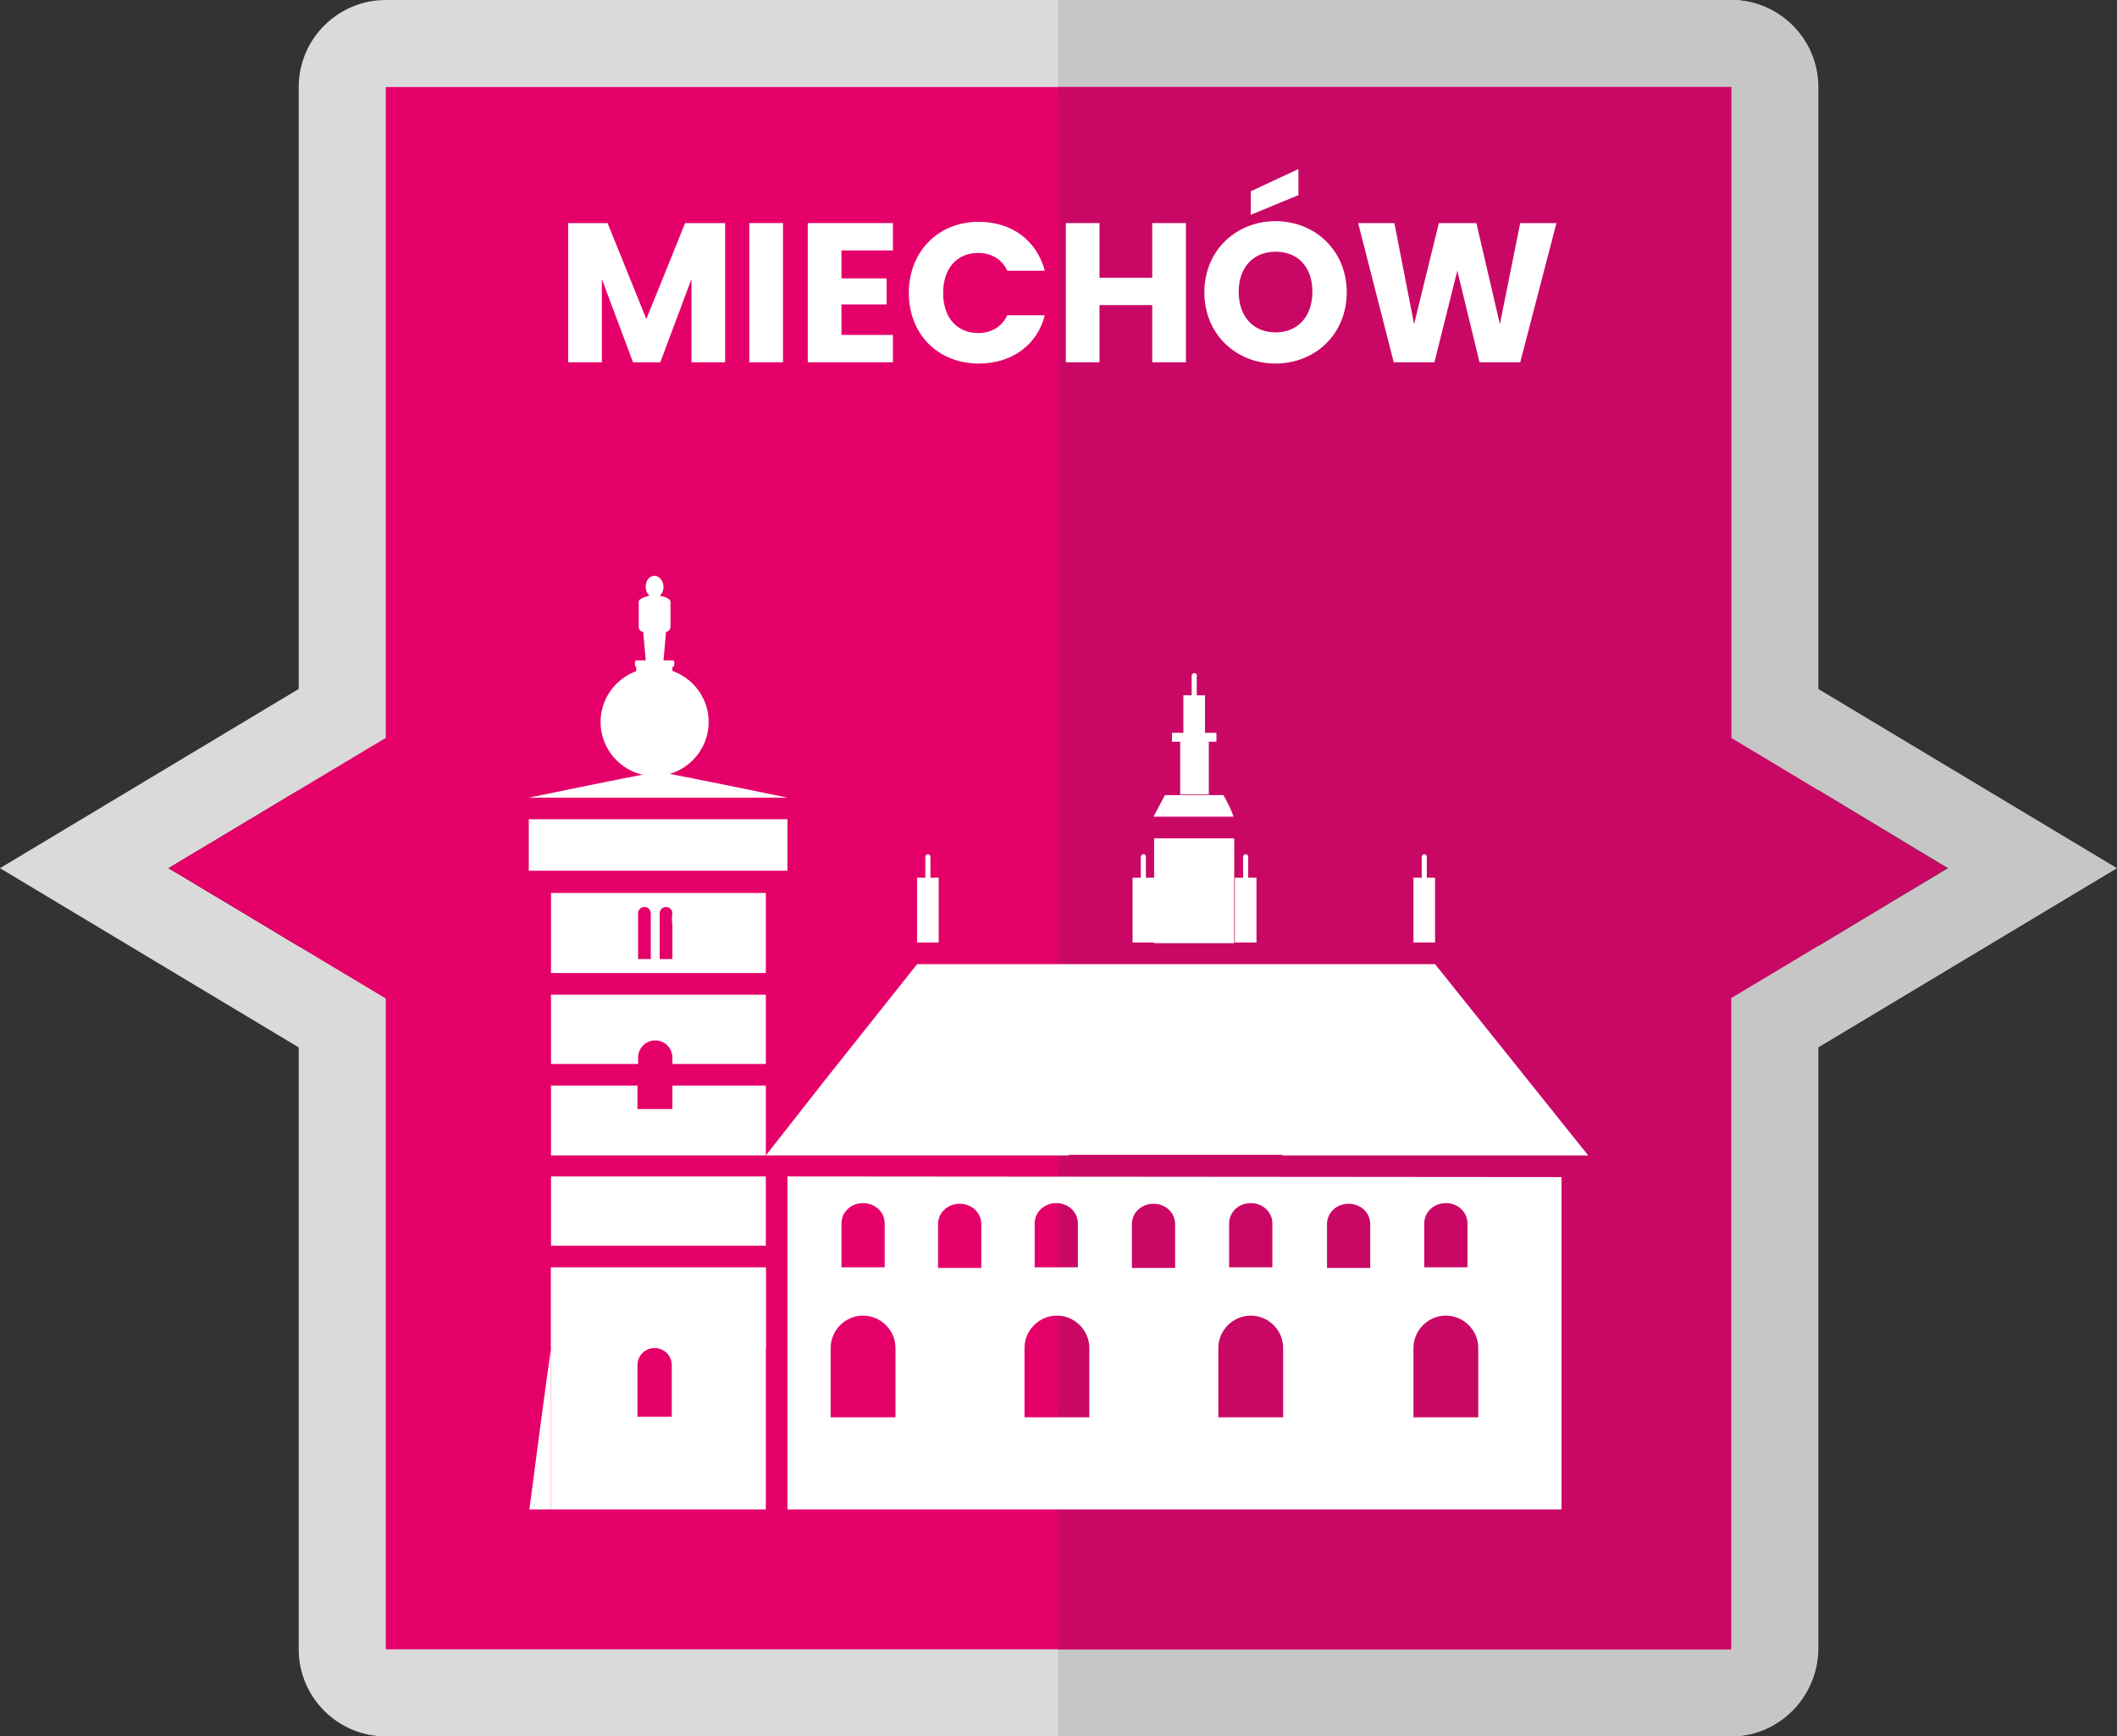 <?xml version="1.0" encoding="utf-8"?>
<!-- Generator: Adobe Illustrator 26.0.1, SVG Export Plug-In . SVG Version: 6.00 Build 0)  -->
<svg version="1.1" id="Warstwa_1" xmlns="http://www.w3.org/2000/svg" xmlns:xlink="http://www.w3.org/1999/xlink" x="0px" y="0px"
	 viewBox="0 0 333.1 273.2" style="enable-background:new 0 0 333.1 273.2;" xml:space="preserve">
<rect x="0" y="0" width="333.1" height="273.2" fill="#333333" stroke="none"/>
<style type="text/css">
	.st0{fill:#DADADA;}
	.st1{fill:#C6C6C6;}
	.st2{fill:#E50069;}
	.st3{fill:#C90866;}
	.st4{fill:none;}
	.st5{enable-background:new    ;}
	.st6{fill:#FFFFFF;}
</style>
<path class="st0" d="M272.4,273.2H60.7c-7.5,0-13.7-6.1-13.7-13.7V13.7C47,6.1,53.2,0,60.7,0h211.7c7.5,0,13.7,6.1,13.7,13.7v245.8
	C286,267,279.9,273.2,272.4,273.2z"/>
<path class="st1" d="M272.4,0H166.5v273.2h105.8c7.5,0,13.7-6.1,13.7-13.7V13.7C286,6.1,279.9,0,272.4,0z"/>
<path class="st1" d="M272.4,116.1c11.4,6.8,22.8,13.7,34.1,20.5c-11.4,6.8-22.8,13.7-34.1,20.5v7.7h13.7l47-28.2l-47-28.2h-13.7
	V116.1z"/>
<path class="st0" d="M60.7,157.1c-11.4-6.8-22.8-13.7-34.2-20.5c11.4-6.8,22.8-13.7,34.2-20.5v-7.7H47L0,136.6l47,28.2h13.7V157.1z"
	/>
<path class="st2" d="M60.7,13.7v102.4c-11.4,6.8-22.8,13.7-34.2,20.5c11.4,6.8,22.8,13.7,34.2,20.5v102.4h211.7V13.7H60.7z"/>
<path class="st3" d="M272.4,116.1V13.7H166.5v245.8h105.8V157.1c11.4-6.8,22.8-13.7,34.1-20.5C295.1,129.8,283.8,122.9,272.4,116.1z
	"/>
<rect x="61.3" y="33.9" class="st4" width="210.4" height="58.8"/>
<g class="st5">
	<path class="st6" d="M89.3,35.1h6.3l6.1,15.1l6.1-15.1h6.3V57h-5.3V43.9L103.9,57h-4.3l-4.9-13.1V57h-5.3V35.1z"/>
	<path class="st6" d="M117.9,35.1h5.3V57h-5.3V35.1z"/>
	<path class="st6" d="M140.5,39.4h-8.1v4.4h7.1v4.1h-7.1v4.8h8.1V57h-13.4V35.1h13.4V39.4z"/>
	<path class="st6" d="M154,34.9c5.2,0,9.1,2.9,10.4,7.7h-5.9c-0.9-1.9-2.6-2.8-4.6-2.8c-3.3,0-5.5,2.4-5.5,6.3s2.2,6.3,5.5,6.3
		c2,0,3.7-0.9,4.6-2.8h5.9c-1.2,4.7-5.2,7.6-10.4,7.6c-6.4,0-11-4.6-11-11.1S147.6,34.9,154,34.9z"/>
	<path class="st6" d="M181.2,48H173v9h-5.3V35.1h5.3v8.6h8.3v-8.6h5.3V57h-5.3V48z"/>
	<path class="st6" d="M200.7,57.2c-6.2,0-11.2-4.6-11.2-11.2s5-11.2,11.2-11.2c6.2,0,11.2,4.6,11.2,11.2S206.9,57.2,200.7,57.2z
		 M200.7,52.3c3.5,0,5.8-2.5,5.8-6.4c0-3.9-2.3-6.3-5.8-6.3c-3.5,0-5.8,2.5-5.8,6.3C194.9,49.8,197.2,52.3,200.7,52.3z M204.3,26.6
		v4.1l-7.5,3.1v-3.7L204.3,26.6z"/>
	<path class="st6" d="M213.7,35.1h5.7l3.1,15.9l3.9-15.9h5.9L236,51l3.2-15.9h5.7L239.2,57h-6.4l-3.5-14.4L225.7,57h-6.4L213.7,35.1
		z"/>
</g>
<g>
	<polygon class="st6" points="225.8,151.7 225.8,151.7 210.9,170.2 201.7,181.8 201.7,181.8 225.8,181.8 249.9,181.8 249.9,181.8 	
		"/>
	<polygon class="st6" points="144.3,151.7 144.3,151.7 129.6,170.2 120.5,181.8 120.5,181.8 144.3,181.8 168.2,181.8 168.2,181.8 	
		"/>
	<rect x="144.3" y="151.7" class="st6" width="81.5" height="30"/>
	<rect x="83.2" y="128.9" class="st6" width="40.7" height="8.1"/>
	<circle class="st6" cx="103" cy="113.6" r="8.5"/>
	<path class="st6" d="M86.7,212.1c-1.2,8.5-2.3,16.9-3.4,25.4h3.4V212.1z"/>
	<path class="st6" d="M83.2,125.5h20.4v-4.1C96.8,122.7,90,124.1,83.2,125.5z"/>
	<path class="st6" d="M123.9,125.5h-20.4v-4.1C110.3,122.7,117.1,124.1,123.9,125.5z"/>
	<rect x="86.7" y="185.1" class="st6" width="33.8" height="10.9"/>
	<polygon class="st6" points="100.3,174.5 100.3,170.8 86.7,170.8 86.7,181.8 120.5,181.8 120.5,170.8 105.8,170.8 105.8,174.5 	"/>
	<path class="st6" d="M86.7,167.4h13.7v-1c0-1.5,1.2-2.7,2.7-2.7c1.5,0,2.7,1.2,2.7,2.7v1h14.7v-10.9H86.7V167.4z"/>
	<rect x="86.7" y="199.5" class="st6" width="33.8" height="12.6"/>
	<path class="st6" d="M86.7,140.5v12.6h33.8v-12.6H86.7z M102.4,145.4v1v3v0.4v1.1h-2v-1.1v-0.4v-3v-1v-1.7c0-0.6,0.5-1,1-1l0,0
		c0.6,0,1,0.5,1,1C102.4,143.7,102.4,145.4,102.4,145.4z M105.8,145.4v1v3v0.4v1.1h-2v-1.1v-0.4v-3v-1v-1.7c0-0.6,0.5-1,1-1l0,0
		c0.6,0,1,0.5,1,1C105.7,143.7,105.7,145.4,105.8,145.4z"/>
	<path class="st6" d="M105.9,104.9c0.1,0,0.2-0.1,0.2-0.3v-0.4c0-0.2-0.1-0.3-0.3-0.3h-1.4l0.4-4.5c0.3,0,0.7-0.3,0.7-0.8v-3.9
		c0-0.5-0.9-0.8-1.7-1c0.4-0.3,0.6-0.8,0.6-1.4c0-0.9-0.7-1.7-1.4-1.7c-0.8,0-1.4,0.7-1.4,1.7c0,0.6,0.2,1.1,0.6,1.4
		c-0.7,0.2-1.7,0.5-1.7,1v3.9c0,0.5,0.3,0.8,0.7,0.8l0.4,4.5h-1.4c-0.2,0-0.3,0.1-0.3,0.3v0.4c0,0.2,0.1,0.3,0.2,0.3
		c0,0,0,0.1,0,0.1v1c0,0.1,0,0.1,0,0.1c-0.1,0-0.2,0.1-0.2,0.3v0.4c0,0.2,0.1,0.3,0.3,0.3h5.5c0.2,0,0.3-0.1,0.3-0.3v-0.4
		c0-0.2-0.1-0.3-0.2-0.3c0,0,0-0.1,0-0.1v-1C105.8,104.9,105.9,104.9,105.9,104.9z"/>
	<rect x="184.4" y="115.3" class="st6" width="7" height="1.4"/>
	<path class="st6" d="M192.5,125.1c-1.5,0-3,0-4.6,0s-3,0-4.6,0c-0.6,1.1-1.2,2.3-1.8,3.4h6.3h6.3
		C193.7,127.3,193.1,126.2,192.5,125.1z"/>
	<rect x="144.3" y="138.1" class="st6" width="3.4" height="10.2"/>
	<rect x="178.2" y="138.1" class="st6" width="3.4" height="10.2"/>
	<rect x="194.3" y="138.1" class="st6" width="3.4" height="10.2"/>
	<rect x="181.6" y="131.9" class="st6" width="12.6" height="16.5"/>
	<rect x="185.7" y="116.7" class="st6" width="4.5" height="8.3"/>
	<rect x="186.2" y="109.4" class="st6" width="3.4" height="10.1"/>
	<path class="st6" d="M146,134.4L146,134.4c-0.2,0-0.4,0.2-0.4,0.4v9.4c0,0.2,0.2,0.4,0.4,0.4l0,0c0.2,0,0.4-0.2,0.4-0.4v-9.4
		C146.4,134.6,146.2,134.4,146,134.4z"/>
	<path class="st6" d="M179.9,134.4L179.9,134.4c-0.2,0-0.4,0.2-0.4,0.4v9.4c0,0.2,0.2,0.4,0.4,0.4l0,0c0.2,0,0.4-0.2,0.4-0.4v-9.4
		C180.3,134.6,180.2,134.4,179.9,134.4z"/>
	<path class="st6" d="M187.9,105.9L187.9,105.9c-0.2,0-0.4,0.2-0.4,0.4v9.4c0,0.2,0.2,0.4,0.4,0.4l0,0c0.2,0,0.4-0.2,0.4-0.4v-9.4
		C188.4,106.1,188.2,105.9,187.9,105.9z"/>
	<path class="st6" d="M196,134.4L196,134.4c-0.2,0-0.4,0.2-0.4,0.4v9.4c0,0.2,0.2,0.4,0.4,0.4l0,0c0.2,0,0.4-0.2,0.4-0.4v-9.4
		C196.4,134.6,196.2,134.4,196,134.4z"/>
	<rect x="222.4" y="138.1" class="st6" width="3.4" height="10.2"/>
	<path class="st6" d="M224.1,134.4L224.1,134.4c-0.2,0-0.4,0.2-0.4,0.4v9.4c0,0.2,0.2,0.4,0.4,0.4l0,0c0.2,0,0.4-0.2,0.4-0.4v-9.4
		C224.5,134.6,224.3,134.4,224.1,134.4z"/>
	<g>
		<path class="st4" d="M139.2,192.5c0-1.8-1.5-3.2-3.4-3.2s-3.4,1.4-3.4,3.2v6.9h6.8L139.2,192.5L139.2,192.5z"/>
		<path class="st4" d="M135.8,207c-2.8,0-5.1,2.3-5.1,5.1V223h10.2v-10.9C140.9,209.3,138.6,207,135.8,207z"/>
		<path class="st4" d="M169.6,192.5c0-1.8-1.5-3.2-3.4-3.2s-3.4,1.4-3.4,3.2v6.9h6.8L169.6,192.5L169.6,192.5z"/>
		<path class="st4" d="M200.2,192.5c0-1.8-1.5-3.2-3.4-3.2s-3.4,1.4-3.4,3.2v6.9h6.8L200.2,192.5L200.2,192.5z"/>
		<path class="st4" d="M230.9,192.5c0-1.8-1.5-3.2-3.4-3.2s-3.4,1.4-3.4,3.2v6.9h6.8L230.9,192.5L230.9,192.5z"/>
		<path class="st4" d="M151,189.3c-1.9,0-3.4,1.4-3.4,3.2v6.9h6.8v-6.9C154.4,190.7,152.8,189.3,151,189.3z"/>
		<path class="st4" d="M212.2,189.3c-1.9,0-3.4,1.4-3.4,3.2v6.9h6.8v-6.9C215.6,190.7,214.1,189.3,212.2,189.3z"/>
		<path class="st4" d="M105.8,215.8v-1c0-1.5-1.2-2.7-2.7-2.7s-2.7,1.2-2.7,2.7v1c0,2.4,0,4.8,0,7.1h5.4
			C105.8,220.6,105.8,218.2,105.8,215.8z"/>
		<path class="st4" d="M166.3,207c-2.8,0-5.1,2.3-5.1,5.1V223h10.2v-10.9C171.4,209.3,169.1,207,166.3,207z"/>
		<path class="st4" d="M181.5,189.3c-1.9,0-3.4,1.4-3.4,3.2v6.9h6.8v-6.9C184.9,190.7,183.4,189.3,181.5,189.3z"/>
		<path class="st4" d="M196.8,207c-2.8,0-5.1,2.3-5.1,5.1V223h10.2v-10.9C201.9,209.3,199.6,207,196.8,207z"/>
		<path class="st6" d="M86.7,237.5h33.8v-38.1H86.7V237.5z M100.3,215.8v-1c0-1.5,1.2-2.7,2.7-2.7s2.7,1.2,2.7,2.7v1
			c0,2.4,0,4.8,0,7.1h-5.4C100.3,220.6,100.3,218.2,100.3,215.8z"/>
		<path class="st6" d="M123.9,185.1v52.4h121.8v-25.6v-26.7L123.9,185.1L123.9,185.1z M224.1,192.5c0-1.8,1.5-3.2,3.4-3.2
			s3.4,1.4,3.4,3.2v6.9h-6.8L224.1,192.5L224.1,192.5z M193.4,192.5c0-1.8,1.5-3.2,3.4-3.2s3.4,1.4,3.4,3.2v6.9h-6.8L193.4,192.5
			L193.4,192.5z M162.8,192.5c0-1.8,1.5-3.2,3.4-3.2s3.4,1.4,3.4,3.2v6.9h-6.8L162.8,192.5L162.8,192.5z M132.4,192.5
			c0-1.8,1.5-3.2,3.4-3.2s3.4,1.4,3.4,3.2v6.9h-6.8L132.4,192.5L132.4,192.5z M140.9,223h-10.2v-10.9c0-2.8,2.3-5.1,5.1-5.1
			s5.1,2.3,5.1,5.1V223z M154.4,199.5h-6.8v-6.9c0-1.8,1.5-3.2,3.4-3.2s3.4,1.4,3.4,3.2L154.4,199.5L154.4,199.5z M171.4,223h-10.2
			v-10.9c0-2.8,2.3-5.1,5.1-5.1s5.1,2.3,5.1,5.1L171.4,223L171.4,223z M184.9,199.5h-6.8v-6.9c0-1.8,1.5-3.2,3.4-3.2
			s3.4,1.4,3.4,3.2L184.9,199.5L184.9,199.5z M201.9,223h-10.2v-10.9c0-2.8,2.3-5.1,5.1-5.1s5.1,2.3,5.1,5.1V223z M215.6,199.5h-6.8
			v-6.9c0-1.8,1.5-3.2,3.4-3.2s3.4,1.4,3.4,3.2L215.6,199.5L215.6,199.5z M232.6,223h-10.2v-10.9c0-2.8,2.3-5.1,5.1-5.1
			s5.1,2.3,5.1,5.1V223z"/>
	</g>
</g>
</svg>
